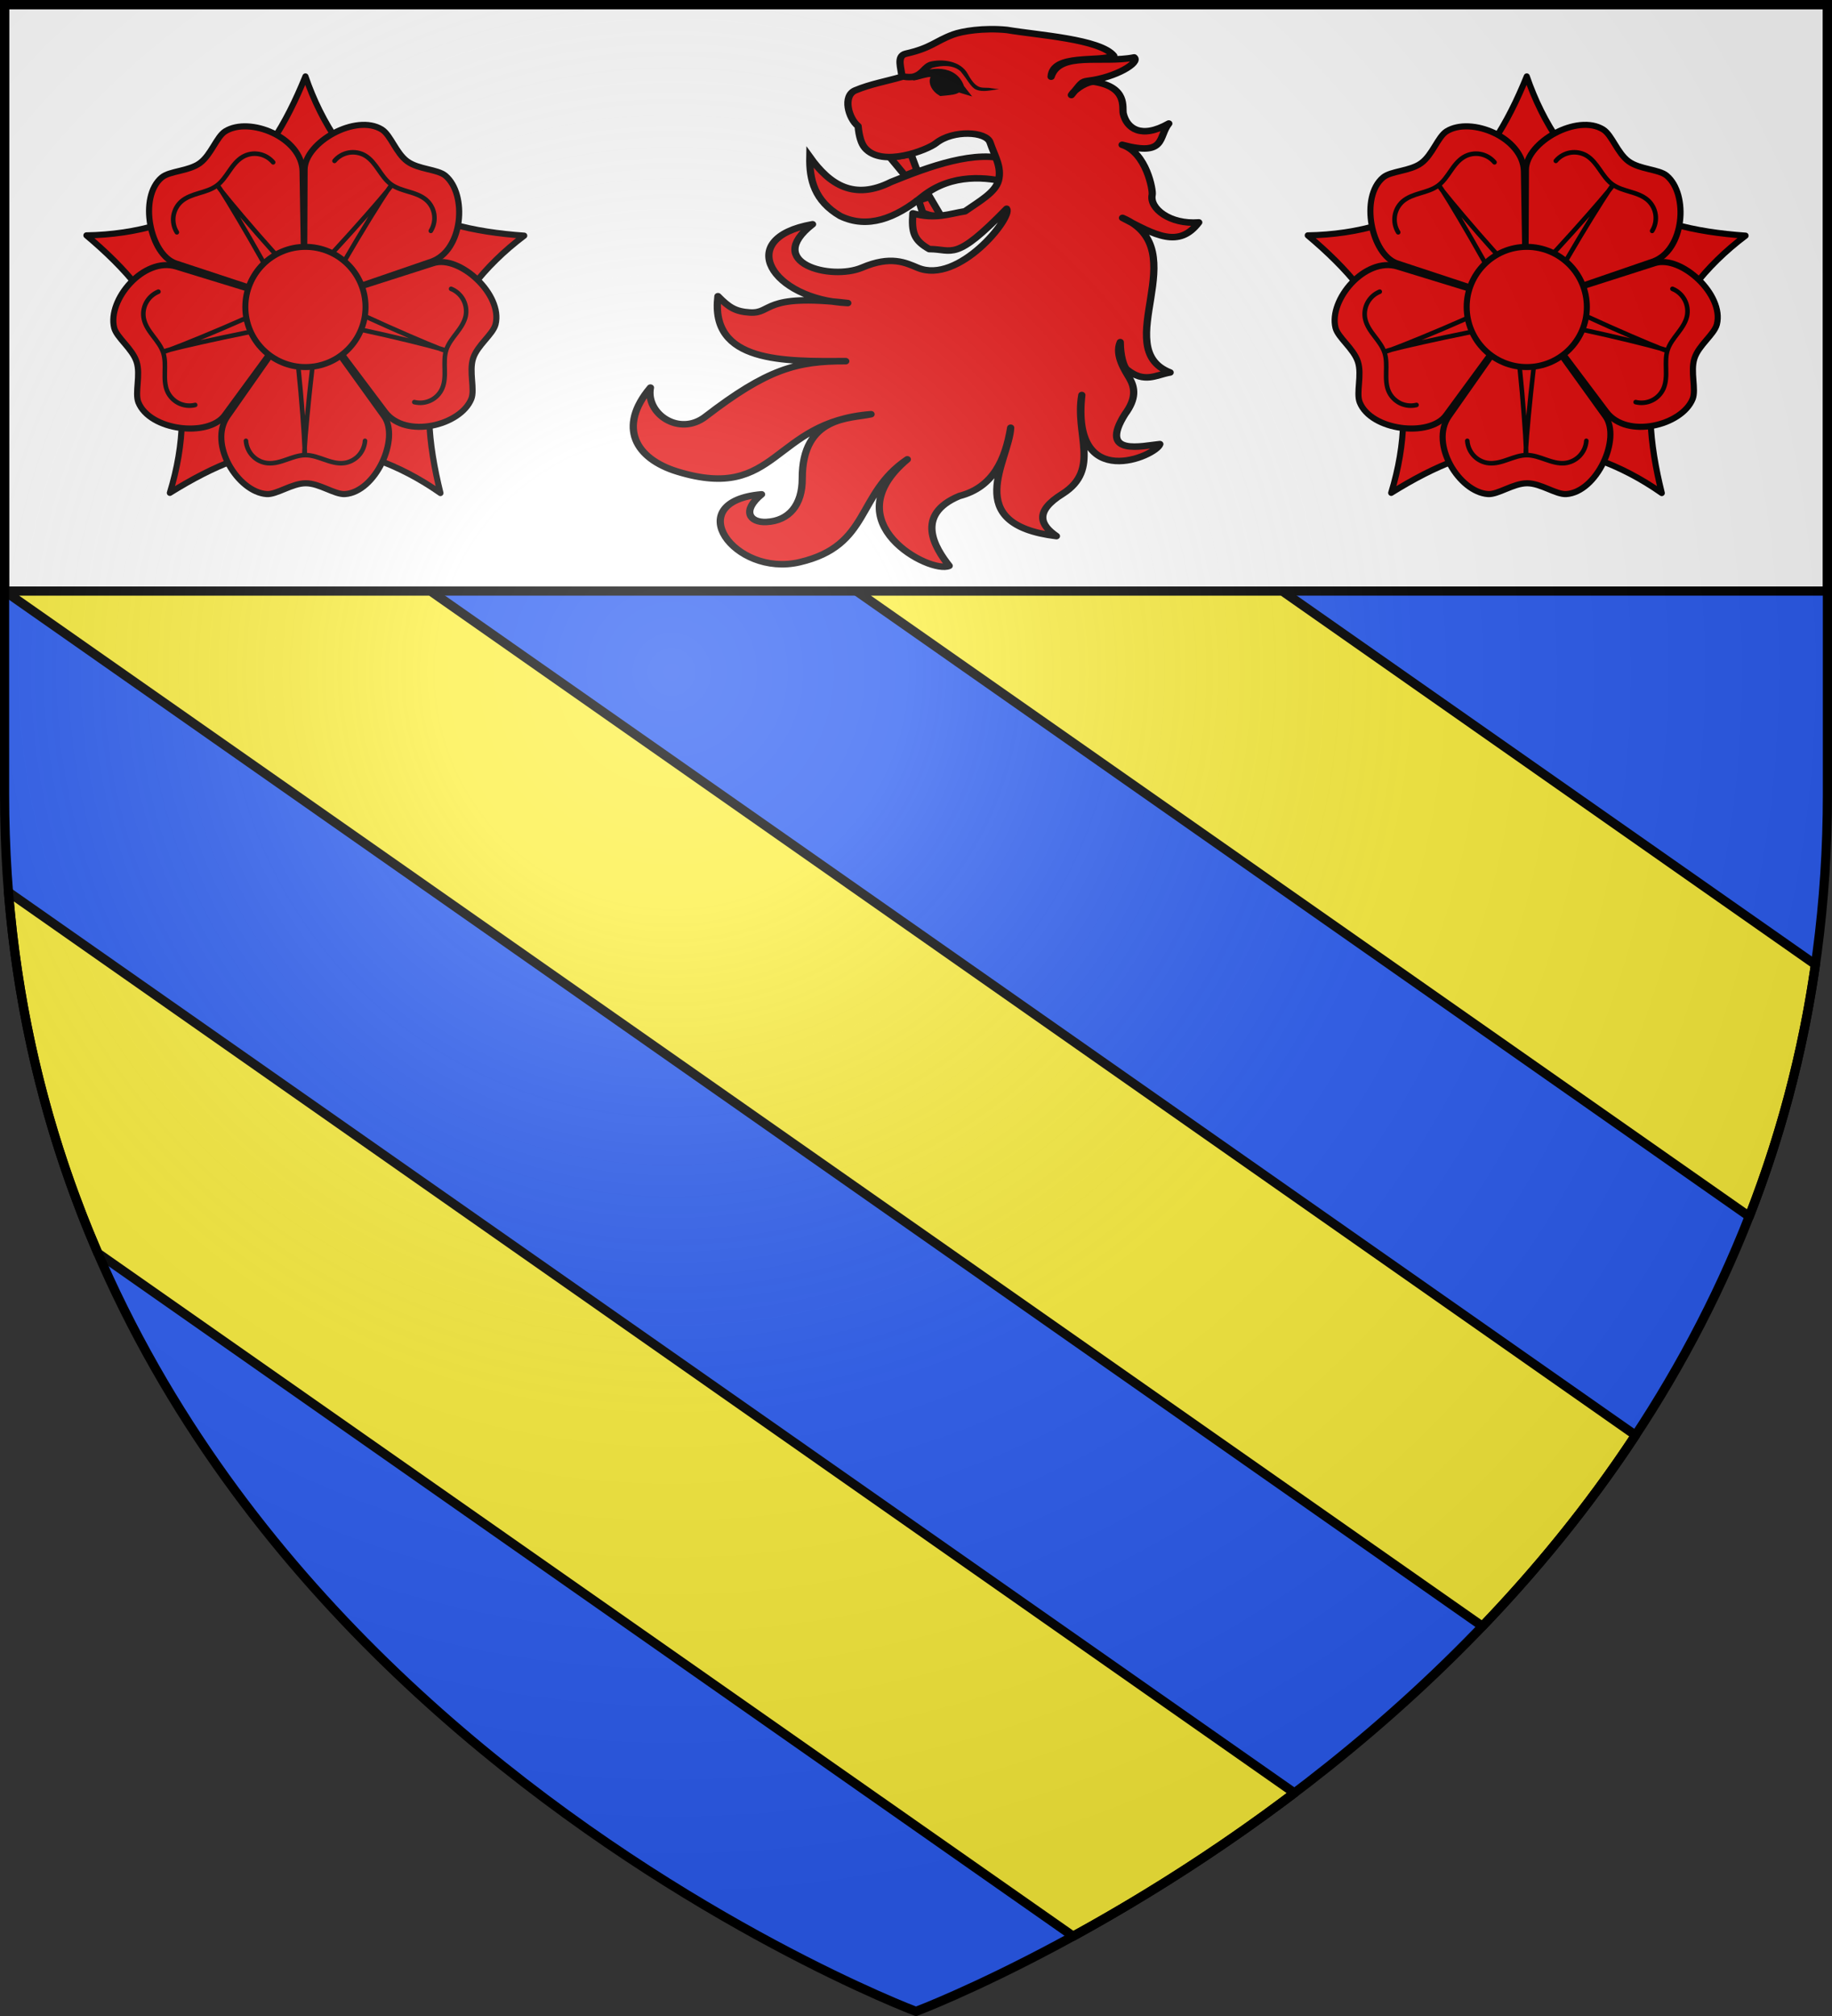 <svg xmlns="http://www.w3.org/2000/svg" xmlns:xlink="http://www.w3.org/1999/xlink" width="600" height="660" version="1.0"><rect width="100%" height="100%" fill="#333333" stroke="none"/><defs><g id="c"><path id="b" d="M0 0v1h.5z" transform="rotate(18 3.157 -.5)"/><use xlink:href="#b" width="810" height="540" transform="scale(-1 1)"/></g><g id="d"><use xlink:href="#c" width="810" height="540" transform="rotate(72)"/><use xlink:href="#c" width="810" height="540" transform="rotate(144)"/></g><g id="f"><path id="e" d="M0 0v1h.5z" transform="rotate(18 3.157 -.5)"/><use xlink:href="#e" width="810" height="540" transform="scale(-1 1)"/></g><g id="g"><use xlink:href="#f" width="810" height="540" transform="rotate(72)"/><use xlink:href="#f" width="810" height="540" transform="rotate(144)"/></g><path id="h" d="M-298.5-298.5h597V-40C298.5 246.31 0 358.5 0 358.5S-298.5 246.31-298.5-40z"/><path id="a" d="M2.922 27.673c0-5.952 2.317-9.844 5.579-11.013 1.448-.519 3.307-.273 5.018 1.447 2.119 2.129 2.736 7.993-3.483 9.121.658-.956.619-3.081-.714-3.787-.99-.524-2.113-.253-2.676.123-.824.552-1.729 2.106-1.679 4.108z"/><radialGradient id="l" cx="-80" cy="-80" r="405" gradientUnits="userSpaceOnUse"><stop offset="0" style="stop-color:#fff;stop-opacity:.31"/><stop offset=".19" style="stop-color:#fff;stop-opacity:.25"/><stop offset=".6" style="stop-color:#6b6b6b;stop-opacity:.125"/><stop offset="1" style="stop-color:#000;stop-opacity:.125"/></radialGradient></defs><g transform="translate(300 300)"><use xlink:href="#h" width="600" height="660" style="fill:#2b5df2"/><path d="M-298.5-298.5h597v192h-597z" style="fill:#fff;fill-opacity:1;fill-rule:nonzero;stroke:#000;stroke-opacity:1;stroke-width:3"/><path d="m-298.5-106.5 484 338.906c17.815-18.577 34.91-39.381 50.156-62.531L-159-106.5zm278.969 0L272.906 98.25c9.933-25.39 17.414-52.86 21.656-82.469L119.97-106.5zM-297.22-7.938c3.513 43.714 14.09 83.022 29.281 118.188L51.47 333.875c20.784-11.389 46.076-26.91 72.469-46.906z" style="fill:#fcef3c;fill-opacity:1;stroke:#000;stroke-width:3;stroke-linejoin:round;stroke-miterlimit:4;stroke-dasharray:none;stroke-opacity:1;display:inline"/></g><g transform="translate(300 300)"><g id="k" transform="matrix(5 0 0 -5 -2574.967 2455.2)"><g transform="translate(-50)"><path id="i" d="M430.324 538.473c-2.457 1.753-4.253 4.447-5.324 7.564-1.266-3.117-2.834-5.779-5.324-7.564" style="fill:#e20909;stroke:#000;stroke-width:.4;stroke-linejoin:round;stroke-miterlimit:4;stroke-dasharray:none" transform="translate(100)"/><use xlink:href="#i" width="29.138" height="27.773" transform="rotate(-72 524.99 530.96)"/><use xlink:href="#i" width="29.138" height="27.773" transform="rotate(-144 524.99 530.96)"/><use xlink:href="#i" width="29.138" height="27.773" transform="rotate(144 524.99 530.96)"/><use xlink:href="#i" width="29.138" height="27.773" transform="rotate(72 524.99 530.96)"/></g><g id="j"><path d="m474.925 530.96-5.032-7.174c-1.266-1.818.682-4.967 2.565-5.097.666-.042 1.656.708 2.565.708s1.883-.747 2.564-.708c2.003.13 3.604 3.636 2.565 5.097l-5.162 7.175" style="fill:#e20909;stroke:#000;stroke-width:.4;stroke-linecap:round;stroke-miterlimit:4;stroke-dasharray:none"/><path d="M471.104 522.176c.026-.37.185-.727.445-.993.257-.267.61-.435.974-.468.422-.039.844.09 1.247.234.402.14.811.292 1.233.292s.838-.153 1.234-.292c.402-.14.824-.273 1.246-.234.367.036.715.205.974.468.257.266.42.616.445.993" style="fill:none;stroke:#000;stroke-width:.3;stroke-linecap:round;stroke-miterlimit:4;stroke-dasharray:none"/><path d="M474.1 529.545c.358-.292.942-8.213.845-8.213-.098 0 .65 7.889.941 8.213" style="fill:none;stroke:#000;stroke-width:.3;stroke-linecap:round;stroke-miterlimit:4;stroke-dasharray:none"/></g><use xlink:href="#j" width="29.138" height="27.773" transform="rotate(-72 474.958 531.005)"/><use xlink:href="#j" width="29.138" height="27.773" transform="rotate(-144 474.958 531.005)"/><use xlink:href="#j" width="29.138" height="27.773" transform="rotate(144 474.925 531.016)"/><use xlink:href="#j" width="29.138" height="27.773" transform="rotate(72 474.873 531.033)"/><circle r="123" style="fill:#e20909;stroke:#000;stroke-width:12.321;stroke-miterlimit:4;stroke-dasharray:none" transform="matrix(.032 0 0 .032 475 530.941)"/></g><use xlink:href="#k" width="600" height="660" transform="translate(400)"/><path d="M-758.126 546.433c-.206 10.491 1.952 20.21 12.624 27.145 11.189 5.929 22.597 1.24 34.08-9.135 12.135-10.671 26.733-8.799 35.951-6.153 1.518-4.935-.345-6.94.069-10.244-13.78-5.446-33.843 3.005-49.116 9.864-15.291 8.495-25.314 1.377-33.608-11.477z" style="fill:#e20909;fill-opacity:1;stroke:#000;stroke-width:3;stroke-miterlimit:4;stroke-dasharray:none;stroke-opacity:1" transform="matrix(.792 0 0 .713 565.66 -638.22)"/><path d="m-703.845 573.647-4.698-8.866-4.575 1.582 1.654 5.65c4.281 1.85 3.995 1.099 7.619 1.634zM-724.899 546.73l8.605-1.566 2.53 7.523-4.982 2.283z" style="fill:#e20909;fill-opacity:1;stroke:#000;stroke-width:3;stroke-miterlimit:4;stroke-dasharray:none;stroke-opacity:1" transform="matrix(.792 0 0 .713 565.66 -638.22)"/><path d="M-683.6 539.746c-1.536-5.026-15.265-5.892-22.317.337-3.541 3.127-22.322 11.377-29.433 2.194-1.487-1.922-2.418-5.294-2.807-9.994-4.02-3.552-6.518-13.945-1.155-16.43 6.362-2.949 12.83-4.145 19.245-6.218-.052-3.555-2.498-9.572 1.675-10.621 10.542-2.652 11.912-5.634 19.55-8.808 3.62-1.504 12.567-3.173 22.21-2.1 12.944 2.427 38.619 4.17 44.193 11.862-6.12 3.122-25.337-1.139-25.903 9.61 3.52-11.813 21.316-5.933 34.324-8.848 2.6 2.386-7.622 9.204-18.998 10.745-3.078.417-2.854 1.186-6.953 6.516 1.836-3.31 7.233-6.473 9.53-6.06 13.89 2.493 11.361 11.858 11.933 14.582 1.418 6.754 7.35 11.798 18.825 4.58-4.497 6.105-.907 15.255-19.295 9.756 10.082 3.603 12.82 20.965 12.43 22.94-1.224 6.182 7.274 13.753 19.244 12.694-8.195 12.08-17.926 5.854-31.51-2.071 30.476 14.508-5.88 59.872 19.675 70.97-5.803 1.109-10.567 5.156-17.85-1.324-1.318-1.173-2.72-6.252-2.758-12.593-2.451 6.123 2.301 13.615 3.837 16.593 2.205 4.274 2.962 9.172-1.907 16.494-11.134 19.629 7.462 14.475 14.433 13.73-1.482 5.425-36.784 22.65-32.262-22.538-2.952 17.787 7.92 34.125-7.918 45.335-12.091 8.327-9.006 14.502-2.587 19.44-39.918-5.433-19.49-34.942-18.921-49.75-2.148 14.163-6.952 27.27-21.226 31.346-18.658 8.655-10.027 23.852-4.2 32.052-7.657 3.928-48.498-19.83-17.308-48.89-21.291 15.984-15.043 39.615-44.621 47.253-26.953 6.96-49.555-27.89-15.658-31.192-8.286 7.545-4.957 13.066 1.981 12.694 9.377-.503 14.87-7.81 14.846-19.898-.055-28.907 19.847-27.466 28.454-29.582-41.019 3.532-38.488 40.463-80.03 26.367-17.516-5.943-24.875-20.505-11.199-38.577-2.05 11.982 11.928 22.57 22.737 13.329 25.558-21.852 37.792-25.556 58.02-25.47-25.332.106-56.252.955-52.847-29.825 4.57 5.172 7.243 7.03 13.185 7.458 9.504.684 4.932-8.898 40.511-4.317-31.421-1.572-47.269-29.791-14.574-36.185-20.533 17.729 7.613 25.997 20.5 19.898 11.897-5.631 17.926-2.26 22.98.077 16.93 7.826 39.255-23.084 36.796-27.085-21.636 24.668-22.075 18.505-32.013 18.514-6.357-4.033-7.376-7.645-6.782-16.409 9.36 2.921 15.144.157 21.571-.948 5.945-4.628 12.586-8.643 13.849-14.178 1.408-6.17-1.566-11.116-3.502-17.455z" style="fill:#e20909;fill-opacity:1;stroke:#000;stroke-width:3;stroke-linejoin:round;stroke-miterlimit:4;stroke-dasharray:none;stroke-opacity:1" transform="matrix(.792 0 0 .713 565.66 -638.22)"/><path d="M-715.348 510.085c7.09-4.143 17.118-4.942 19.89 4.333l1.37 1.943-2.563-.86c-1.392 1.22-3.381 1.257-5.171 1.512l-2.089.219c-2.685-1.74-3.995-4.688-3.23-6.928 1.324-3.877-6.148-.28-8.207-.22z" style="fill:#000;stroke:#000;stroke-width:2.4" transform="matrix(.792 0 0 .713 565.66 -638.22)"/><path d="M-708.513 502.715c-3.39 1.286-3.898 4.673-7.437 5.5-1.525.166-2.906-.125-2.906-.125l-.594 2.938s1.754.38 3.812.156c4.17.04 5.116-4.029 8.22-5.687 3.865-1.158 8.66-1.456 11.624 1.625 2.968 3.952 4.266 7.278 6.303 8.307 2.97 1.5 6.417.227 9.625-.1l-3.178-.457c-3.492-.82-5.743 1.69-9.729-6.509-3.026-6.225-10.716-7.043-15.74-5.648" style="fill:#000;fill-opacity:1;stroke:none;stroke-width:3;stroke-linecap:round;stroke-linejoin:round;stroke-miterlimit:4;stroke-dasharray:none;stroke-opacity:1" transform="matrix(.792 0 0 .713 565.66 -638.22)"/></g><use xlink:href="#h" width="600" height="660" style="fill:url(#l)" transform="translate(300 300)"/><use xlink:href="#h" width="600" height="660" style="fill:none;stroke:#000;stroke-width:3" transform="translate(300 300)"/></svg>